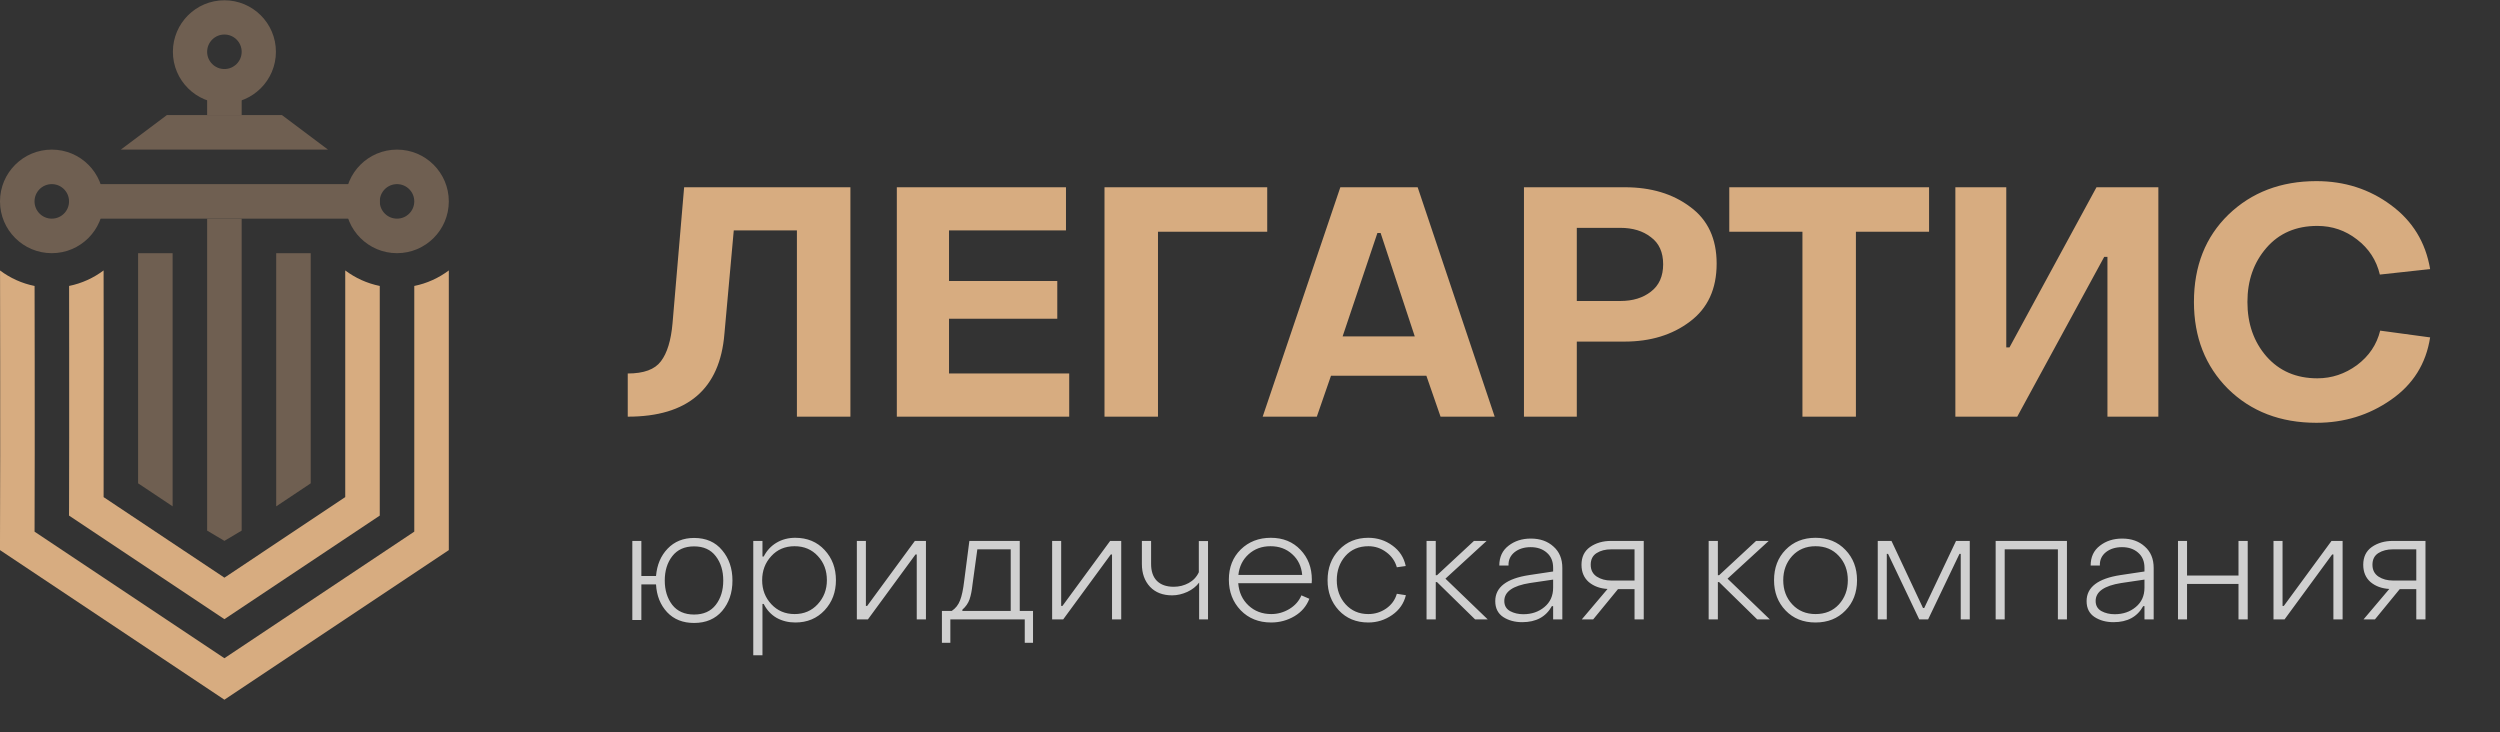 <?xml version="1.0" encoding="UTF-8"?> <svg xmlns="http://www.w3.org/2000/svg" width="222" height="65" viewBox="0 0 222 65" fill="none"><rect x="0" y="0" width="222" height="65" fill="#333333" stroke="none"/><path d="M39.855 48.849L19.927 62.135L-0.004 48.847L0 48.022C0.021 43.777 0.021 37.393 0.016 32.069C0.013 29.408 0.009 27.012 0.006 25.281C0.005 24.807 0.004 24.383 0.003 24.017C0.895 24.687 1.938 25.165 3.071 25.394C3.075 27.116 3.079 29.464 3.081 32.066C3.086 37.056 3.087 42.984 3.069 47.212L19.927 58.45L36.788 47.209V25.393C37.921 25.163 38.963 24.684 39.855 24.014V48.849ZM9.201 25.127C9.203 26.754 9.206 28.988 9.208 31.414C9.211 35.858 9.211 40.952 9.2 44.145L19.927 51.297L30.657 44.143V24.014C31.549 24.684 32.59 25.163 33.723 25.393V45.784L19.927 54.981L6.128 45.782L6.132 44.957C6.146 41.884 6.145 36.267 6.142 31.416C6.14 29.118 6.138 26.993 6.136 25.392C7.268 25.162 8.309 24.683 9.199 24.013C9.2 24.341 9.201 24.714 9.201 25.127Z" fill="#D7AC80"></path><path fill-rule="evenodd" clip-rule="evenodd" d="M4.599 16.35C3.752 16.35 3.066 17.037 3.066 17.883C3.066 18.73 3.752 19.416 4.599 19.416C5.445 19.416 6.131 18.73 6.131 17.883C6.131 17.037 5.445 16.35 4.599 16.35ZM9.197 17.883C9.197 20.423 7.138 22.482 4.599 22.482C2.059 22.482 0 20.423 0 17.883C0 15.343 2.059 13.285 4.599 13.285C7.138 13.285 9.197 15.343 9.197 17.883Z" fill="#6F5F51"></path><path d="M12.263 22.482H15.328V44.963L12.263 42.92V22.482Z" fill="#6F5F51"></path><path d="M24.526 22.482H27.591V42.92L24.526 44.963V22.482Z" fill="#6F5F51"></path><path d="M18.394 19.416H21.46V47.118L19.927 48.029L18.394 47.118V19.416Z" fill="#6F5F51"></path><path d="M6.131 16.35H33.723V19.416H6.131V16.35Z" fill="#6F5F51"></path><path d="M14.818 10.219H25.037L29.124 13.285H10.73L14.818 10.219Z" fill="#6F5F51"></path><path d="M18.394 6.131H21.46V10.219H18.394V6.131Z" fill="#6F5F51"></path><path fill-rule="evenodd" clip-rule="evenodd" d="M24.501 4.599C24.501 7.125 22.453 9.173 19.927 9.173C17.401 9.173 15.353 7.125 15.353 4.599C15.353 2.072 17.401 0.025 19.927 0.025C22.453 0.025 24.501 2.072 24.501 4.599ZM19.927 6.131C20.774 6.131 21.46 5.445 21.46 4.599C21.46 3.752 20.774 3.066 19.927 3.066C19.081 3.066 18.394 3.752 18.394 4.599C18.394 5.445 19.081 6.131 19.927 6.131Z" fill="#6F5F51"></path><path fill-rule="evenodd" clip-rule="evenodd" d="M35.255 16.35C34.409 16.35 33.722 17.037 33.722 17.883C33.722 18.73 34.409 19.416 35.255 19.416C36.102 19.416 36.788 18.73 36.788 17.883C36.788 17.037 36.102 16.35 35.255 16.35ZM39.854 17.883C39.854 20.423 37.795 22.482 35.255 22.482C32.716 22.482 30.657 20.423 30.657 17.883C30.657 15.343 32.716 13.285 35.255 13.285C37.795 13.285 39.854 15.343 39.854 17.883Z" fill="#6F5F51"></path><path d="M55.744 37V33.166C57.175 33.166 58.157 32.803 58.691 32.079C59.244 31.354 59.588 30.228 59.721 28.702L60.751 16.628H75.516V37H70.766V20.462H65.158L64.328 29.646C63.927 34.549 61.066 37 55.744 37ZM79.638 37V16.628H94.659V20.462H84.273V24.954H93.887V28.302H84.273V33.166H94.946V37H79.638ZM98.08 37V16.628H112.529V20.576H102.829V37H98.08ZM112.126 37L119.022 16.628H125.889L132.728 37H127.921L126.662 33.366H118.192L116.933 37H112.126ZM119.223 29.875H125.632L122.599 20.691H122.313L119.223 29.875ZM135.328 37V16.628H144.284C146.611 16.628 148.547 17.209 150.092 18.373C151.656 19.517 152.438 21.196 152.438 23.409C152.438 25.66 151.647 27.377 150.063 28.559C148.499 29.742 146.563 30.333 144.255 30.333H140.02V37H135.328ZM140.02 26.728H143.883C144.989 26.728 145.895 26.451 146.601 25.898C147.326 25.345 147.688 24.534 147.688 23.466C147.688 22.398 147.326 21.597 146.601 21.062C145.895 20.509 144.989 20.233 143.883 20.233H140.02V26.728ZM160.056 37V20.576H153.56V16.628H171.301V20.576H164.805V37H160.056ZM191.662 37H187.141V22.808H186.855L179.13 37H173.636V16.628H178.157V30.848H178.443L186.169 16.628H191.662V37ZM205.695 37.544C202.509 37.544 199.896 36.542 197.855 34.539C195.833 32.517 194.822 29.942 194.822 26.814C194.822 23.628 195.842 21.043 197.883 19.06C199.943 17.076 202.547 16.084 205.695 16.084C208.193 16.084 210.397 16.79 212.304 18.201C214.231 19.613 215.394 21.511 215.795 23.895L211.331 24.382C211.026 23.104 210.349 22.064 209.3 21.263C208.27 20.462 207.097 20.061 205.78 20.061C203.892 20.061 202.385 20.71 201.26 22.007C200.134 23.304 199.571 24.906 199.571 26.814C199.571 28.74 200.134 30.352 201.26 31.649C202.404 32.947 203.911 33.595 205.78 33.595C207.058 33.595 208.232 33.204 209.3 32.422C210.368 31.621 211.055 30.6 211.36 29.36L215.795 29.961C215.433 32.307 214.269 34.158 212.304 35.512C210.359 36.867 208.155 37.544 205.695 37.544Z" fill="#D7AC80"></path><path d="M61.635 55.319C60.638 55.319 59.839 55 59.239 54.363C58.638 53.716 58.31 52.895 58.255 51.897H56.953V55.055H56.15V48.033H56.953V51.149H58.255C58.338 50.161 58.68 49.353 59.28 48.725C59.889 48.088 60.674 47.77 61.635 47.77C62.697 47.77 63.528 48.134 64.128 48.864C64.737 49.584 65.042 50.48 65.042 51.551C65.042 52.631 64.737 53.532 64.128 54.252C63.519 54.963 62.688 55.319 61.635 55.319ZM59.696 53.712C60.148 54.284 60.794 54.571 61.635 54.571C62.475 54.571 63.117 54.284 63.56 53.712C64.003 53.139 64.225 52.419 64.225 51.551C64.225 50.683 64.003 49.963 63.56 49.39C63.117 48.808 62.475 48.518 61.635 48.518C60.794 48.518 60.148 48.808 59.696 49.39C59.252 49.963 59.031 50.683 59.031 51.551C59.031 52.41 59.252 53.13 59.696 53.712ZM70.616 47.756C71.687 47.756 72.555 48.116 73.22 48.836C73.894 49.556 74.231 50.452 74.231 51.523C74.231 52.585 73.894 53.476 73.22 54.197C72.546 54.917 71.682 55.277 70.63 55.277C70.011 55.277 69.452 55.139 68.954 54.861C68.464 54.575 68.086 54.164 67.818 53.629H67.707V58.186H66.89V48.033H67.707V49.418H67.818C68.095 48.882 68.478 48.471 68.968 48.185C69.457 47.899 70.006 47.756 70.616 47.756ZM70.561 48.504C69.711 48.504 69.018 48.799 68.483 49.39C67.947 49.972 67.679 50.683 67.679 51.523C67.679 52.364 67.952 53.075 68.497 53.656C69.041 54.238 69.729 54.529 70.561 54.529C71.392 54.529 72.075 54.238 72.611 53.656C73.155 53.065 73.428 52.354 73.428 51.523C73.428 50.664 73.16 49.949 72.624 49.376C72.089 48.795 71.401 48.504 70.561 48.504ZM76.088 55V48.033H76.891V53.809H77.002L81.241 48.033H82.224V55H81.407V49.238H81.296L77.072 55H76.088ZM83.642 57.078V54.252H84.515C84.857 54.021 85.102 53.712 85.249 53.324C85.406 52.936 85.531 52.35 85.623 51.565L86.08 48.033H90.554V54.252H91.732V57.078H90.998V55H84.391V57.078H83.642ZM85.457 54.252H89.751V48.781H86.787L86.357 51.911C86.302 52.438 86.214 52.876 86.094 53.227C85.974 53.569 85.762 53.873 85.457 54.141V54.252ZM93.429 55V48.033H94.233V53.809H94.344L98.582 48.033H99.565V55H98.748V49.238H98.637L94.413 55H93.429ZM106.483 55V51.731C106.233 52.073 105.883 52.35 105.43 52.562C104.978 52.765 104.53 52.867 104.086 52.867C103.255 52.867 102.6 52.613 102.12 52.105C101.639 51.588 101.399 50.914 101.399 50.083V48.033H102.217V50.083C102.217 50.729 102.387 51.228 102.729 51.579C103.08 51.93 103.579 52.105 104.225 52.105C104.705 52.105 105.148 51.994 105.555 51.773C105.961 51.551 106.261 51.232 106.455 50.817V48.047H107.272V55H106.483ZM112.877 55.277C111.778 55.277 110.878 54.917 110.176 54.197C109.474 53.467 109.123 52.557 109.123 51.468C109.123 50.378 109.474 49.487 110.176 48.795C110.887 48.102 111.778 47.756 112.849 47.756C113.93 47.756 114.807 48.111 115.481 48.822C116.155 49.524 116.492 50.411 116.492 51.482C116.492 51.639 116.488 51.74 116.478 51.786H109.954C110.019 52.599 110.324 53.259 110.869 53.767C111.413 54.275 112.088 54.529 112.891 54.529C113.454 54.529 113.985 54.381 114.484 54.086C114.992 53.781 115.352 53.375 115.564 52.867L116.271 53.172C116.012 53.837 115.569 54.354 114.941 54.723C114.313 55.092 113.625 55.277 112.877 55.277ZM109.968 51.052H115.634C115.569 50.295 115.273 49.681 114.747 49.21C114.23 48.739 113.588 48.504 112.822 48.504C112.055 48.504 111.409 48.739 110.883 49.21C110.356 49.681 110.051 50.295 109.968 51.052ZM121.504 55.277C120.433 55.277 119.56 54.917 118.886 54.197C118.221 53.476 117.889 52.585 117.889 51.523C117.889 50.443 118.226 49.547 118.9 48.836C119.583 48.116 120.451 47.756 121.504 47.756C122.307 47.756 123.023 47.987 123.651 48.448C124.279 48.901 124.671 49.506 124.828 50.263L124.039 50.374C123.882 49.82 123.568 49.372 123.097 49.03C122.626 48.679 122.1 48.504 121.518 48.504C120.668 48.504 119.985 48.795 119.468 49.376C118.96 49.958 118.706 50.674 118.706 51.523C118.706 52.364 118.964 53.075 119.482 53.656C120.008 54.238 120.682 54.529 121.504 54.529C122.086 54.529 122.612 54.367 123.083 54.044C123.563 53.712 123.882 53.273 124.039 52.728L124.842 52.853C124.667 53.583 124.26 54.169 123.623 54.612C122.986 55.055 122.28 55.277 121.504 55.277ZM126.678 55V48.033H127.495V51.08H127.606L130.889 48.033H132.011L128.354 51.385L132.108 55H130.986L127.606 51.69H127.495V55H126.678ZM135.175 55.249C134.52 55.249 133.956 55.097 133.485 54.792C133.014 54.478 132.779 54.007 132.779 53.379C132.779 52.142 133.786 51.371 135.799 51.066L137.918 50.748V50.415C137.918 49.843 137.729 49.395 137.35 49.072C136.981 48.748 136.505 48.587 135.923 48.587C135.351 48.587 134.875 48.735 134.497 49.03C134.118 49.335 133.938 49.732 133.956 50.221H133.139C133.139 49.464 133.412 48.878 133.956 48.462C134.501 48.037 135.161 47.825 135.937 47.825C136.759 47.825 137.428 48.06 137.946 48.531C138.472 48.993 138.735 49.626 138.735 50.429V55H137.918V53.823H137.807C137.281 54.774 136.403 55.249 135.175 55.249ZM135.272 54.543C136.011 54.543 136.634 54.331 137.142 53.906C137.659 53.481 137.918 52.908 137.918 52.188V51.468L135.854 51.773C134.34 52.013 133.582 52.544 133.582 53.365C133.582 53.772 133.753 54.072 134.095 54.266C134.437 54.451 134.829 54.543 135.272 54.543ZM140.465 55L142.751 52.299C142.086 52.262 141.532 52.059 141.088 51.69C140.654 51.311 140.437 50.798 140.437 50.152C140.437 49.459 140.691 48.933 141.199 48.573C141.716 48.213 142.34 48.033 143.069 48.033H145.964V55H145.147V52.313H143.679L141.476 55H140.465ZM143.069 51.551H145.147V48.781H143.069C142.561 48.781 142.132 48.892 141.781 49.113C141.43 49.335 141.255 49.681 141.255 50.152C141.255 50.614 141.435 50.965 141.795 51.205C142.155 51.436 142.58 51.551 143.069 51.551ZM151.729 55V48.033H152.547V51.08H152.657L155.94 48.033H157.062L153.405 51.385L157.159 55H156.037L152.657 51.69H152.547V55H151.729ZM161.22 55.277C160.13 55.277 159.243 54.922 158.56 54.211C157.877 53.499 157.535 52.604 157.535 51.523C157.535 50.424 157.877 49.524 158.56 48.822C159.253 48.111 160.139 47.756 161.22 47.756C162.309 47.756 163.196 48.116 163.879 48.836C164.562 49.547 164.904 50.443 164.904 51.523C164.904 52.622 164.558 53.523 163.865 54.224C163.182 54.926 162.3 55.277 161.22 55.277ZM161.22 54.529C162.078 54.529 162.771 54.243 163.297 53.67C163.824 53.089 164.087 52.373 164.087 51.523C164.087 50.655 163.819 49.935 163.283 49.362C162.757 48.79 162.069 48.504 161.22 48.504C160.37 48.504 159.678 48.795 159.142 49.376C158.616 49.958 158.352 50.674 158.352 51.523C158.352 52.382 158.62 53.098 159.156 53.67C159.691 54.243 160.379 54.529 161.22 54.529ZM166.744 55V48.033H167.963L170.761 53.989H170.872L173.697 48.033H174.916V55H174.113V49.182H174.002L171.218 55H170.428L167.658 49.182H167.547V55H166.744ZM177.214 55V48.033H183.544V55H182.74V48.781H178.017V55H177.214ZM187.686 55.249C187.03 55.249 186.467 55.097 185.996 54.792C185.525 54.478 185.29 54.007 185.29 53.379C185.29 52.142 186.296 51.371 188.309 51.066L190.429 50.748V50.415C190.429 49.843 190.239 49.395 189.861 49.072C189.491 48.748 189.016 48.587 188.434 48.587C187.861 48.587 187.386 48.735 187.007 49.03C186.629 49.335 186.449 49.732 186.467 50.221H185.65C185.65 49.464 185.922 48.878 186.467 48.462C187.012 48.037 187.672 47.825 188.448 47.825C189.27 47.825 189.939 48.06 190.456 48.531C190.983 48.993 191.246 49.626 191.246 50.429V55H190.429V53.823H190.318C189.791 54.774 188.914 55.249 187.686 55.249ZM187.783 54.543C188.522 54.543 189.145 54.331 189.653 53.906C190.17 53.481 190.429 52.908 190.429 52.188V51.468L188.365 51.773C186.85 52.013 186.093 52.544 186.093 53.365C186.093 53.772 186.264 54.072 186.606 54.266C186.947 54.451 187.34 54.543 187.783 54.543ZM193.405 55V48.033H194.209V51.108H198.779V48.033H199.597V55H198.779V51.856H194.209V55H193.405ZM201.886 55V48.033H202.69V53.809H202.801L207.039 48.033H208.023V55H207.205V49.238H207.095L202.87 55H201.886ZM209.884 55L212.17 52.299C211.505 52.262 210.951 52.059 210.507 51.69C210.073 51.311 209.856 50.798 209.856 50.152C209.856 49.459 210.11 48.933 210.618 48.573C211.135 48.213 211.759 48.033 212.488 48.033H215.383V55H214.566V52.313H213.098L210.895 55H209.884ZM212.488 51.551H214.566V48.781H212.488C211.98 48.781 211.551 48.892 211.2 49.113C210.849 49.335 210.674 49.681 210.674 50.152C210.674 50.614 210.854 50.965 211.214 51.205C211.574 51.436 211.999 51.551 212.488 51.551Z" fill="#F7F7F7" fill-opacity="0.8"></path></svg> 